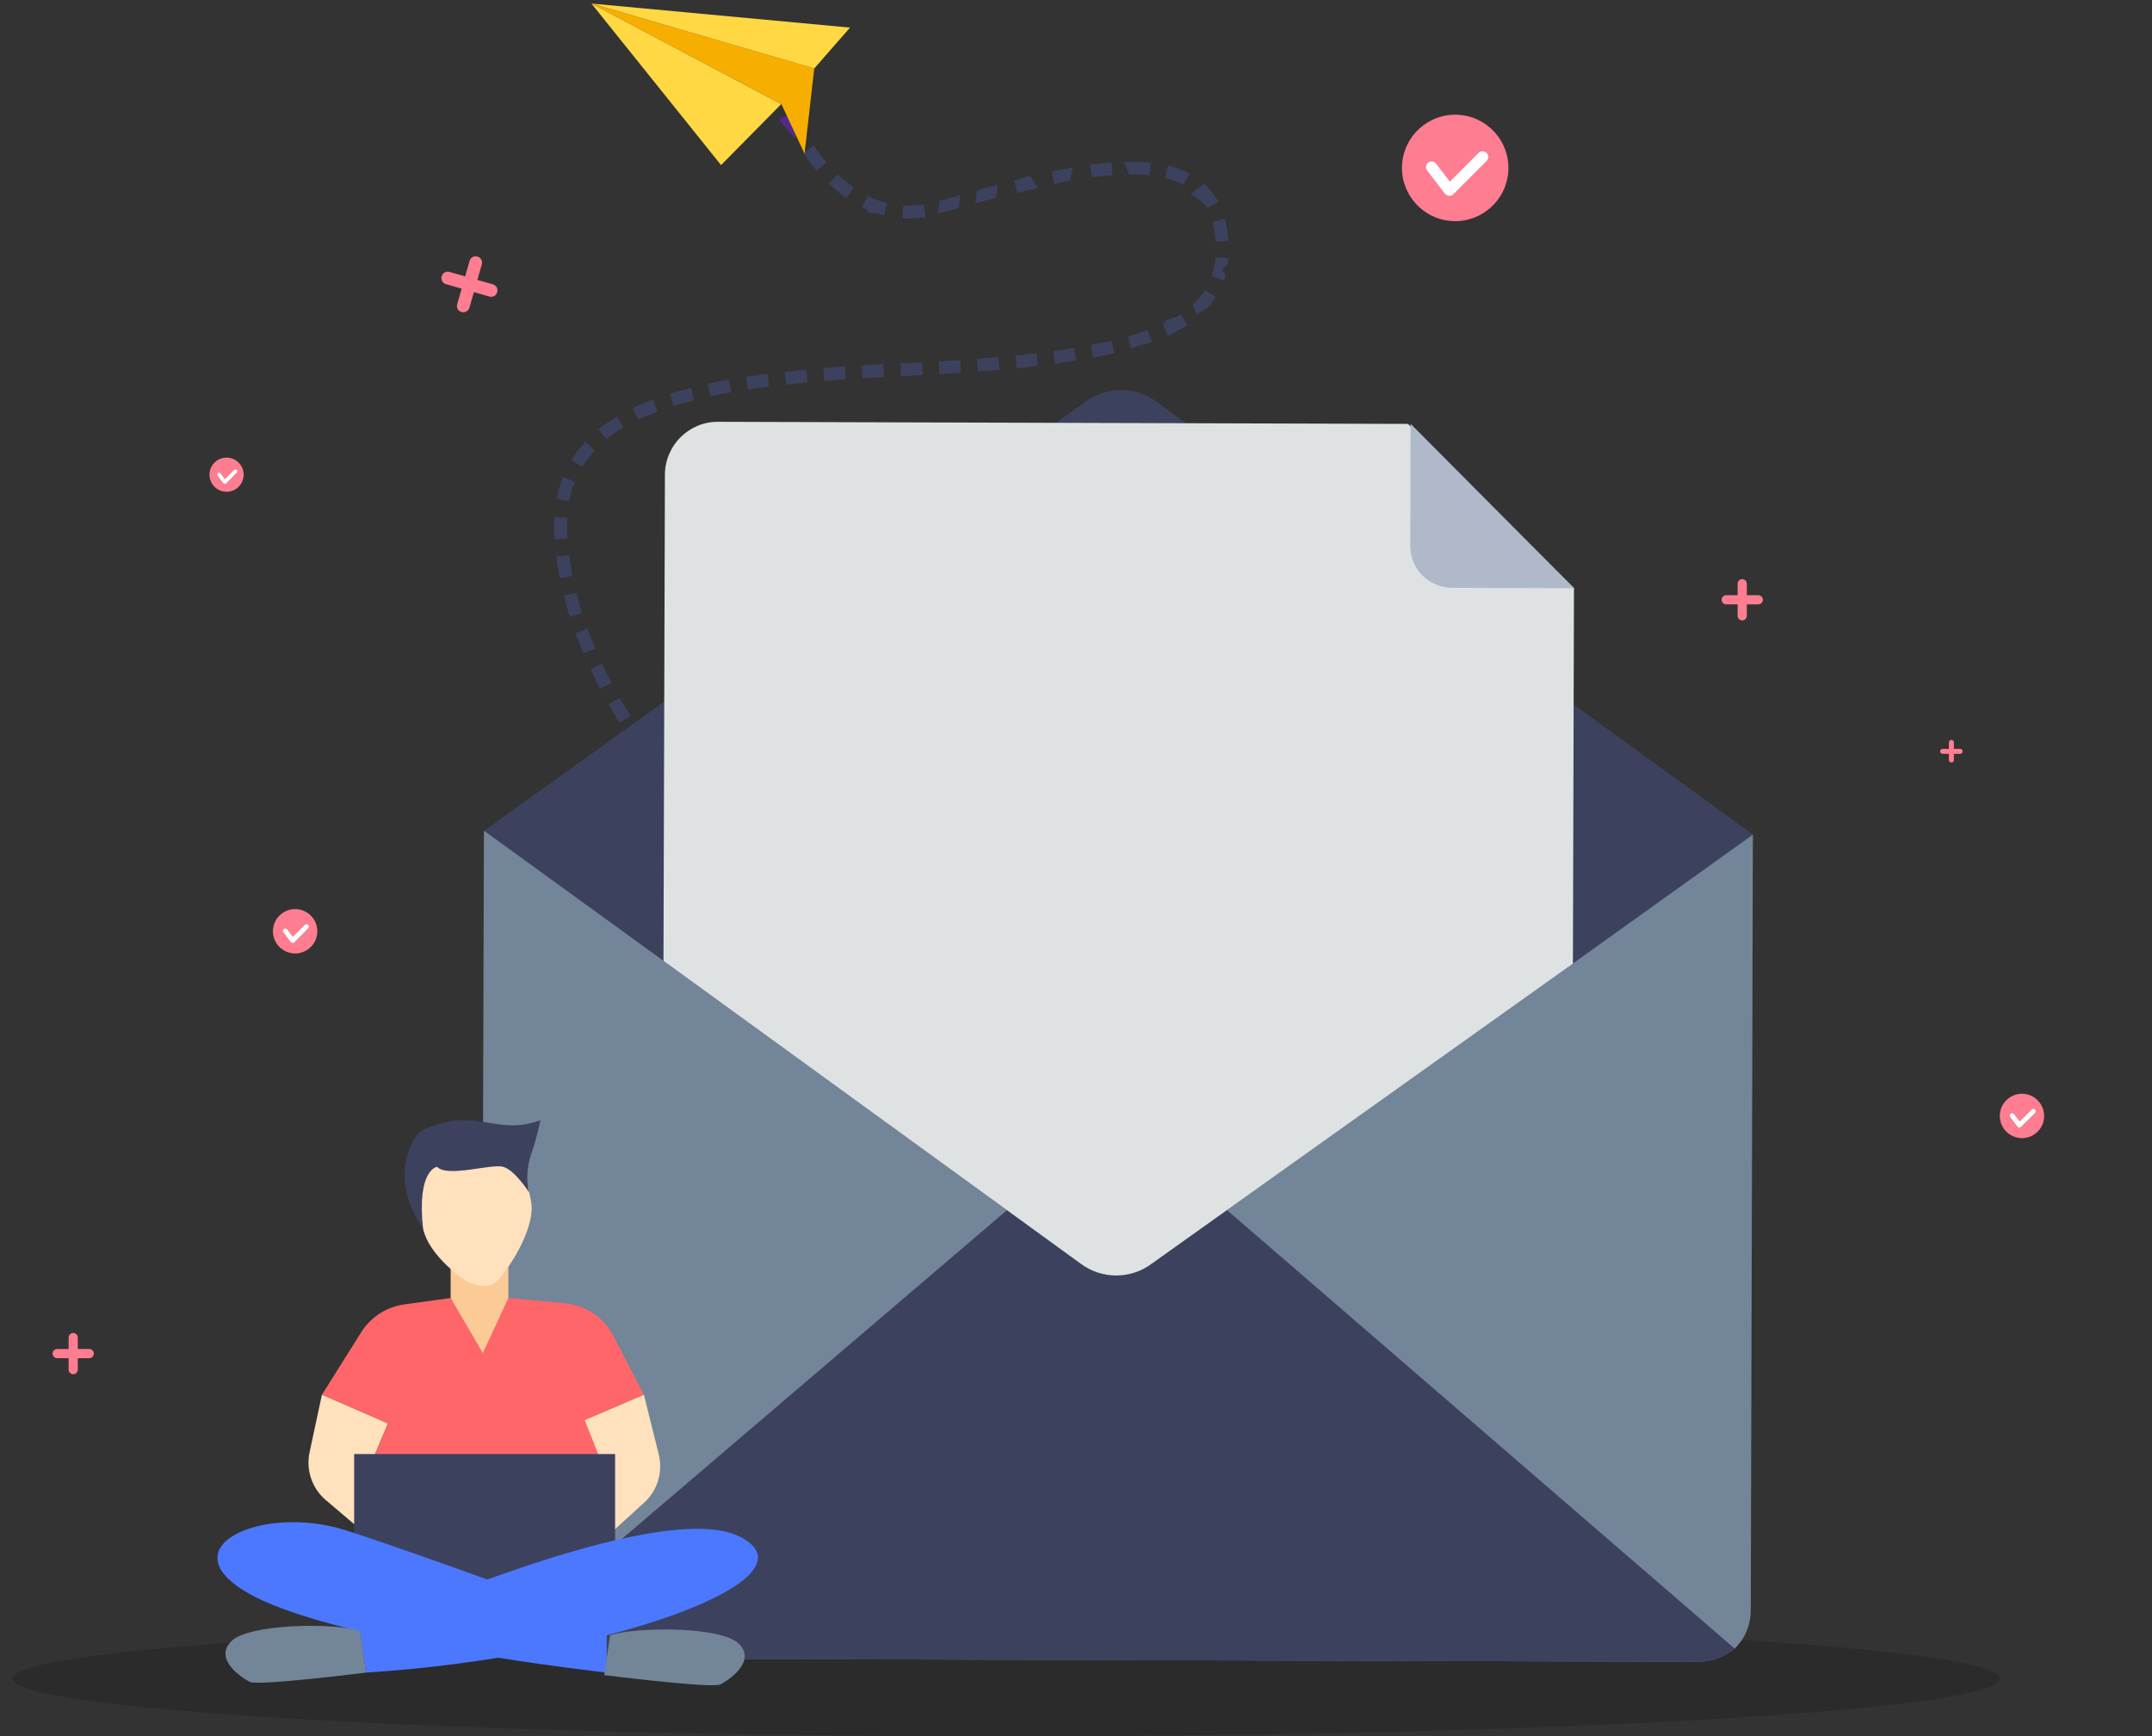 <svg xmlns="http://www.w3.org/2000/svg" xmlns:xlink="http://www.w3.org/1999/xlink" id="Layer_1" x="0px" y="0px" viewBox="0 0 1637 1321" style="enable-background:new 0 0 1637 1321;" xml:space="preserve"><rect x="0" y="0" width="1637" height="1321" fill="#333333" stroke="none"/><style type="text/css">	.st0{opacity:0.15;}	.st1{fill:none;}	.st2{fill-rule:evenodd;clip-rule:evenodd;fill:#3C415E;}	.st3{fill-rule:evenodd;clip-rule:evenodd;fill:#52298A;}	.st4{fill:#FFD844;}	.st5{fill:#F6AF00;}	.st6{fill:#738598;}	.st7{fill:#3C415E;}	.st8{fill:#DFE2E2;}	.st9{fill:#AFB9CA;}	.st10{fill:#FFE1BD;}	.st11{fill:#FF666A;}	.st12{fill:#4C78FF;}	.st13{fill:#FCCB95;}	.st14{fill:#FE7D90;}	.st15{fill:#FFFFFF;}</style><g>	<g>		<ellipse class="st0" cx="765.4" cy="1277.1" rx="756" ry="43.8"></ellipse>		<g>			<g>				<g>					<g>						<path class="st1" d="M480,632.3l-1.5-1.7l-1.2-1.3l-2.2-2.5c-1.4-1.7-2.8-3.3-4.2-4.9c-2.7-3.2-5.3-6.5-7.9-9.7       c-5.1-6.5-10-13.1-14.6-19.8c-9.4-13.4-18-27.4-26-41.8l85.8-46.9c6.2,11.2,13,22.2,20.4,32.8c3.7,5.3,7.5,10.5,11.5,15.5       c2,2.5,4,5,5.9,7.4l2.9,3.5l1.4,1.6l1,1.1L480,632.3z"></path>					</g>					<path class="st2" d="M479.7,544.8l-8.3,5.2c-2.9-4.7-5.8-9.4-8.5-14.2l8.5-4.8C474.1,535.6,476.9,540.3,479.7,544.8z"></path>					<path class="st2" d="M496,568.9l-7.9,5.8c-3.3-4.5-6.4-9-9.5-13.6l8.1-5.4C489.7,560.1,492.8,564.5,496,568.9z"></path>					<path class="st2" d="M513.8,591.6l-7.4,6.4c-3.6-4.2-7.1-8.5-10.5-12.9l7.7-6C506.9,583.3,510.3,587.5,513.8,591.6z"></path>				</g>				<g>					<g>						<path class="st1" d="M422.4,550.5c-7.9-14.5-15.1-29.5-21.3-45.3c-6.2-15.7-11.5-32-15.3-49l95.4-21.8       c5.3,23.2,14.8,46.6,27,69.1L422.4,550.5z"></path>					</g>					<path class="st2" d="M442.8,466.3l-9.3,3c-0.9-2.6-1.6-5.3-2.4-8c-0.8-2.7-1.5-5.4-2.2-8.1l9.5-2.4c0.7,2.6,1.3,5.2,2.1,7.8      C441.2,461.1,441.9,463.7,442.8,466.3z"></path>					<path class="st2" d="M452.8,493.4l-9,3.8c-1.1-2.6-2.2-5.1-3.1-7.7c-1-2.6-2.1-5.2-3-7.8l9.2-3.4c0.9,2.5,1.9,5,2.9,7.5      C450.7,488.5,451.8,490.9,452.8,493.4z"></path>					<polygon class="st2" points="465.2,519.5 456.5,524.1 452.8,516.7 449.2,509.2 458,505 461.5,512.3      "></polygon>				</g>				<g>					<g>						<path class="st1" d="M385.8,456.2c-0.9-4.3-1.9-8.5-2.6-12.8c-0.4-2.2-0.8-4.3-1.1-6.5l-0.9-6.6c-0.7-4.2-1.1-9.1-1.5-13.8       c-0.3-2.3-0.3-4.8-0.4-7.3c-0.1-2.5-0.2-4.9-0.2-7.4l0.2-7.6c0.1-1.3,0-2.5,0.2-3.8l0.3-3.9l0.4-3.9c0.1-1.3,0.2-2.6,0.5-4       c0.4-2.7,0.9-5.4,1.4-8.1c0.1-0.7,0.2-1.3,0.4-2l0.5-2.1l1-4.1l1.1-4.1c0.4-1.4,0.9-2.8,1.3-4.1c1-2.8,1.9-5.5,3-8.2       c1.2-2.7,2.4-5.4,3.7-8.1l87.8,43.1c-0.3,0.6-0.5,1.3-0.9,1.9c-0.3,0.7-0.4,1.4-0.7,2.1c-0.1,0.4-0.3,0.7-0.4,1.1       c-0.1,0.4-0.2,0.8-0.3,1.2c-0.1,0.4-0.2,0.8-0.3,1.2l-0.2,0.6c0,0.2-0.1,0.5-0.1,0.7c-0.1,0.9-0.3,1.8-0.5,2.7       c-0.1,0.4-0.1,1-0.2,1.5l-0.1,1.5l-0.2,1.5c-0.1,0.5,0,1.1-0.1,1.6c0,1.1,0,2.2-0.1,3.4c0,1.1,0.1,2.4,0.1,3.6       c0.1,1.2,0,2.4,0.2,3.7l0.4,3.9c0.1,0.7,0.1,1.2,0.2,2l0.3,2.2l0.6,4.3c0.2,1.4,0.5,2.9,0.8,4.3c0.5,2.9,1.1,5.8,1.8,8.7       L385.8,456.2z"></path>					</g>					<path class="st2" d="M433.1,381.4l-9.6-1.8l0.4-2.1l0.5-2.1l1.1-4.2c0.3-1.4,0.9-2.8,1.3-4.2l1.4-4.1l9.1,3.6l-1.3,3.7      c-0.4,1.2-0.9,2.4-1.2,3.7l-1,3.8l-0.5,1.9L433.1,381.4z"></path>					<path class="st2" d="M431.6,409.7l-9.8,0.6c-0.1-2.8-0.3-5.7-0.3-8.5c0.1-2.9,0.1-5.7,0.3-8.6l9.8,0.6      c-0.1,2.6-0.1,5.3-0.2,7.9C431.4,404.4,431.5,407.1,431.6,409.7z"></path>					<path class="st2" d="M435.5,438.1l-9.6,1.9l-1.5-8.2c-0.5-2.7-0.8-5.5-1.2-8.3l9.7-1.3c0.4,2.7,0.7,5.3,1.2,8L435.5,438.1z"></path>				</g>				<g>					<g>						<path class="st1" d="M392.9,337.6c5.3-10.7,12.1-20.7,19.9-29.4c1.9-2.1,4-4.1,6-6.2c1-1,2-2,3.1-3l3.1-2.7l3.2-2.7       c1.1-0.9,2.1-1.8,3.2-2.5c2.1-1.6,4.3-3.2,6.5-4.7c0.5-0.4,1.1-0.8,1.6-1.1l1.6-1l3.3-2.1c2.2-1.3,4.4-2.8,6.5-3.9l6.5-3.5       l1.6-0.9l1.6-0.8l3.2-1.5c2.1-1,4.3-2.1,6.5-3l6.4-2.6l3.2-1.3c1.1-0.4,2.1-0.8,3.2-1.1l6.3-2.2l31.6,92.6l-4,1.4       c-0.7,0.2-1.4,0.5-2,0.7l-1.9,0.8l-3.8,1.5c-1.3,0.5-2.3,1.1-3.5,1.6l-1.7,0.8l-0.9,0.4l-0.8,0.4l-3.1,1.7       c-1.1,0.5-1.9,1.2-2.9,1.7l-1.4,0.9l-0.7,0.4c-0.2,0.1-0.4,0.3-0.6,0.5c-0.8,0.6-1.6,1.2-2.4,1.8c-0.4,0.3-0.8,0.6-1.1,0.9       l-1,0.9l-1,0.8c-0.3,0.3-0.6,0.6-0.9,0.9c-0.5,0.6-1.2,1.1-1.7,1.7c-2,2.3-3.4,4.5-4.7,6.9L392.9,337.6z"></path>					</g>					<path class="st2" d="M485.5,319.3l-4.2-8.8c5.1-2.5,10.3-4.6,15.5-6.6l3.4,9.2C495.2,315,490.3,317,485.5,319.3z"></path>					<path class="st2" d="M461.4,334.2l-6.2-7.6c1.1-1,2.3-1.8,3.4-2.6l3.5-2.5c1.1-0.9,2.4-1.6,3.6-2.4l3.6-2.3l5,8.4l-3.4,2.1      c-1.1,0.7-2.3,1.4-3.3,2.2l-3.2,2.3C463.4,332.6,462.3,333.4,461.4,334.2z"></path>					<path class="st2" d="M443,355.1l-8.4-5c0.7-1.3,1.6-2.5,2.4-3.7l2.5-3.6c0.9-1.2,1.9-2.3,2.8-3.4c1-1.1,1.9-2.3,2.9-3.3      l7.2,6.6c-0.9,0.9-1.7,2-2.5,3c-0.8,1-1.7,2-2.5,3l-2.2,3.2C444.3,352.9,443.6,354,443,355.1z"></path>				</g>				<g>					<g>						<path class="st1" d="M489.3,261.3c16.8-5.7,33-9.6,48.9-12.7c15.9-3.1,31.5-5.4,47-7.2l11.7,97.1c-13.6,1.7-27,3.6-39.9,6.1       c-12.8,2.5-25.1,5.5-36.1,9.3L489.3,261.3z"></path>					</g>					<path class="st2" d="M569,296.4l-1.5-9.7c5.4-0.9,10.9-1.6,16.3-2.3l1.2,9.7C579.7,294.9,574.3,295.6,569,296.4z"></path>					<path class="st2" d="M540.4,301.6l-2.1-9.6l8.1-1.7c2.7-0.6,5.4-1,8.1-1.5l1.7,9.6c-2.7,0.5-5.3,0.9-8,1.5L540.4,301.6z"></path>					<path class="st2" d="M512.5,308.9l-2.9-9.3c5.3-1.7,10.7-3.1,16-4.5l2.4,9.5C522.8,305.9,517.6,307.2,512.5,308.9z"></path>				</g>				<g>					<g>						<path class="st1" d="M585.3,241.4c30.9-3.7,61.1-5.7,91.2-7.1L681,332c-28.5,1.4-56.8,3.3-84.1,6.5L585.3,241.4z"></path>					</g>					<polygon class="st2" points="656.1,287.8 655.6,278 663.7,277.5 671.9,277.1 672.4,286.9 664.3,287.3      "></polygon>					<path class="st2" d="M627,289.8l-0.8-9.8c5.4-0.5,10.9-0.8,16.4-1.2l0.7,9.8C637.8,289,632.4,289.4,627,289.8z"></path>					<path class="st2" d="M598.1,292.6l-1.1-9.7c5.4-0.7,10.9-1.1,16.3-1.7l0.9,9.7C608.9,291.5,603.5,292,598.1,292.6z"></path>				</g>				<g>					<g>						<path class="st1" d="M676.4,234.2l21.6-1.1c7.2-0.4,14.3-0.8,21.4-1.3c7.1-0.4,14.2-1,21.3-1.5c7-0.6,14.1-1.1,21.1-1.8       L771,326c-7.6,0.8-15.2,1.3-22.7,1.9c-7.5,0.5-15.1,1.1-22.6,1.6c-7.5,0.5-15,0.9-22.4,1.3L681,332L676.4,234.2z"></path>					</g>					<polygon class="st2" points="744,282.7 743.2,273 759.4,271.6 760.3,281.4      "></polygon>					<polygon class="st2" points="714.7,284.7 714.1,274.9 730.4,273.9 731,283.6      "></polygon>					<path class="st2" d="M685.5,286.2l-0.5-9.8c5.4-0.3,10.8-0.5,16.3-0.8l0.5,9.8C696.4,285.7,691,286,685.5,286.2z"></path>				</g>				<g>					<g>						<path class="st1" d="M761.9,228.6c13.9-1.3,27.8-2.8,41.1-4.8c13.3-2,26.3-4.4,38.2-7.4l24.2,94.8c-16.6,4.2-32.5,7-48.1,9.4       c-15.7,2.3-31,4-46.2,5.4L761.9,228.6z"></path>					</g>					<path class="st2" d="M831.6,272.1l-1.8-9.6c2.6-0.4,1.5-0.7,4.1-1.2l7.7-1.2l3.9-0.9l2.2,9.5l-4,0.9l-4,0.8      C837,271,834.3,271.7,831.6,272.1z"></path>					<polygon class="st2" points="802.5,276.8 801.2,267.1 809.2,265.9 817.2,264.7 818.7,274.3 806.9,276      "></polygon>					<path class="st2" d="M773.4,280.2l-1-9.7c5.4-0.6,10.8-1.1,16.1-1.8l1.1,9.7C784.3,279,778.8,279.6,773.4,280.2z"></path>				</g>				<g>					<g>						<path class="st1" d="M841.1,216.4c5.8-1.6,11.6-3.2,16.6-5l1.9-0.7l1-0.3l0.9-0.4l3.5-1.4c0.6-0.2,1.1-0.5,1.6-0.7l1.5-0.7       l1.6-0.7c0.5-0.2,0.9-0.5,1.3-0.8l1.3-0.7c0.4-0.2,0.9-0.5,1.2-0.7c0.7-0.5,1.4-1,2.2-1.4c0.6-0.5,1.1-0.9,1.7-1.3       c0.1-0.1,0.3-0.2,0.4-0.3l0.3-0.3c0.2-0.2,0.4-0.4,0.6-0.6c1.5-1.5,2-2.2,2.4-3l88.3,42.1c-0.7,1.6-1.5,3.1-2.3,4.6       c-0.9,1.5-1.7,3-2.6,4.4c-0.9,1.5-1.8,2.9-2.7,4.4c-1,1.4-2,2.7-3,4.1c-1,1.3-2,2.7-3.1,4c-1,1.3-2.1,2.5-3.2,3.7       c-2.2,2.4-4.4,4.9-6.7,6.9l-3.5,3.1l-1.7,1.5c-0.6,0.5-1.2,0.9-1.7,1.4c-2.3,1.8-4.7,3.6-7.1,5.3c-2.3,1.6-4.7,3.1-7,4.6       c-1.2,0.8-2.3,1.4-3.5,2.1l-3.5,1.9c-1.2,0.6-2.3,1.3-3.5,1.9l-3.4,1.6l-3.4,1.6c-1.1,0.5-2.3,1.1-3.4,1.5l-6.7,2.8l-1.7,0.7       l-1.6,0.6l-3.3,1.2c-8.8,3.2-17.1,5.5-25.5,7.8L841.1,216.4z"></path>					</g>					<path class="st2" d="M910.2,239.4l-2.9-7.6c1.9-1.6,3.5-3.5,5.1-5.3c0.8-0.9,1.5-1.9,2.2-2.9l1.1-1.4c0.3-0.5,0.6-1,0.9-1.5      l8.3,5.2c-0.4,0.6-0.7,1.2-1.1,1.8l-1.3,1.7c-0.9,1.1-1.7,2.3-2.6,3.4C918,235,912.4,237.6,910.2,239.4z"></path>					<path class="st2" d="M888.5,255.4l-4.1-8.9c2.3-1.1,1-1.8,3.2-3.1l7.1-2.2c1.1-0.6,2.1-1.4,3.2-2.1l5.4,8.2      c-1.2,0.8-2.4,1.6-3.6,2.3l-3.7,2C893.6,253,891,254.1,888.5,255.4z"></path>					<path class="st2" d="M860.6,265.4l-2.7-9.4c2.6-0.7,5.1-1.5,7.6-2.3c2.5-0.7,5-1.7,7.5-2.6l3.4,9.2c-2.6,0.9-9,2.3-11.6,3.1      C862.1,264.2,863.2,264.7,860.6,265.4z"></path>				</g>				<g>					<g>						<path class="st1" d="M881,197.3c0.4-0.8,0.8-2,1.1-4.6c0-0.7,0.1-1.3,0.1-2.1c0-0.8-0.1-1.7,0-2.5c0-0.2,0-0.4,0-0.7l-0.1-0.7       l-0.1-1.5l0-0.7l0-0.4l0-0.3c-0.1-0.4-0.1-0.8-0.2-1.1c-0.2-1.4-0.5-2.6-0.7-3.3c-0.3-0.8-0.4-1.1-0.4-1c0,0,0,0,0,0       l56.2-80.1c12,8.4,22.1,19.5,29.2,32.3c0.9,1.6,1.7,3.2,2.5,4.9c0.8,1.6,1.5,3.2,2.2,4.9c0.7,1.7,1.3,3.2,1.9,4.8       c0.6,1.6,1.2,3.2,1.6,4.7c2,6.3,3.2,12.3,4.2,18.1l0.6,4.3l0.1,1.1l0.1,1l0.2,2l0.3,4l0.1,2c0.1,0.7,0.1,1.3,0.1,2.1       c0.1,2.8,0.1,5.6,0.1,8.5c-0.1,2.9-0.3,5.9-0.5,8.9l-0.2,2.2l-0.3,2.3l-0.7,4.7c-0.4,3.1-1.3,6.3-2,9.5       c-0.4,1.6-0.8,3.2-1.3,4.8c-0.5,1.6-1.1,3.2-1.7,4.8c-0.6,1.6-1.1,3.2-1.8,4.8c-0.7,1.6-1.4,3.1-2.2,4.7L881,197.3z"></path>					</g>					<path class="st2" d="M926.8,153.6l-8.6,4.6c-2.2-4.2-8.9-7.6-12.4-10.8l10.4-7.6C920.4,143.8,924.1,148.5,926.8,153.6z"></path>					<path class="st2" d="M934.4,183.2l-9.8,0.6c-0.4-6.2-0.8-9.4-2.3-14.9l9.4-2.5C933.2,171.9,934,177.6,934.4,183.2z"></path>					<path class="st2" d="M931,213.3l-9.3-3.1l0.6-1.7l0.4-1.8c0.3-1.2,0.6-2.4,0.9-3.6l0.6-3.7c0.1-0.6,0.2-1.2,0.3-1.8l0.1-1.9      l9.8,0.8l-0.1,2.1c-0.1,0.7-0.2,1.4-0.3,2.1l-4.4,4.6c-0.3,1.4,3.1,2.4,2.7,3.8l-0.5,2.1L931,213.3z"></path>				</g>				<g>					<g>						<path class="st1" d="M880.6,178.4C880.6,178.4,880.6,178.4,880.6,178.4c0,0-0.1,0-0.1-0.1c0,0-0.2-0.1-0.3-0.2       c-0.1,0-0.1-0.1-0.2-0.1c-0.1,0-0.2-0.1-0.3-0.1c-0.7-0.3-1.7-0.7-3.2-1.1c-1.4-0.4-3.1-0.7-5.1-1c-2-0.2-4.2-0.5-6.6-0.6       c-4.8-0.2-10.2-0.1-15.9,0.4c-5.7,0.4-11.8,1.2-18,2.2l-15.3-96.6c8.3-1.3,16.7-2.4,25.6-3.1c8.9-0.7,18.1-1,28-0.6       c4.9,0.2,10,0.7,15.3,1.3c5.3,0.7,10.8,1.7,16.5,3.2c5.7,1.4,11.6,3.4,17.6,6l2.2,1l2.3,1.1c1.5,0.7,3,1.5,4.6,2.4       c1.6,0.9,3.1,1.7,4.6,2.7c1.5,1,3.1,2,4.6,3L880.6,178.4z"></path>					</g>					<path class="st2" d="M845.6,123.5l0.7,9.8c-9,0.7-14.3,1.5-15.8,1.7l-1.3-9.7C834.6,124.5,840.1,123.9,845.6,123.5z"></path>					<path class="st2" d="M875.5,123.7l-1.1,9.7c-5.1-0.6-10.3-0.8-15.6-0.7l-3.8-9.4C860.6,123.2,869.9,123.1,875.5,123.7z"></path>					<path class="st2" d="M904.7,131.9l-4.5,8.7c-4.3-2.2-9-3.9-13.9-5.1l2.3-9.5C891,126.5,896.5,127.7,904.7,131.9z"></path>				</g>				<g>					<g>						<path class="st1" d="M830.9,178c-12.5,2-25.5,4.8-38.9,8.1c-13.4,3.3-27,7.1-41.1,11l-26.3-94.2c14.2-4,28.8-8,43.8-11.8       c15.1-3.7,30.7-7.2,47.2-9.8L830.9,178z"></path>					</g>					<polygon class="st2" points="758.9,140.6 757.7,150.4 742,154.7 743.1,144.9      "></polygon>					<path class="st2" d="M783.6,133.7l6,9.2c-5.2,1.2-10.5,2.5-15.7,3.9l-2.4-9.5C776.7,135.9,778.3,135,783.6,133.7z"></path>					<path class="st2" d="M816.1,127.3l-2.1,10c-5.3,0.9-6.8,1.6-12,2.7l-2-9.6C805.3,129.4,810.7,128.3,816.1,127.3z"></path>				</g>				<g>					<g>						<path class="st1" d="M750.9,197.1l-21.6,6l-2.8,0.7l-1.4,0.4l-2.1,0.5c-2.8,0.6-5.5,1.3-8.3,1.8c-2.8,0.5-5.8,0.9-8.6,1.3       c-2.9,0.4-5.9,0.6-8.9,0.7c-11.9,0.6-24.4-0.5-36.3-3.6c-11.9-3-23.1-7.9-32.9-13.7l49.8-84.2c2.7,1.6,5.2,2.6,7.5,3.2       c2.3,0.6,4.6,0.8,7.3,0.6c1.3,0.1,2.8-0.3,4.3-0.5c0.8-0.2,1.6-0.4,2.4-0.6l0.6-0.1l1.2-0.3l2.5-0.7l20.8-5.8L750.9,197.1z"></path>					</g>					<path class="st2" d="M674.8,154.4l-2.3,9.5c-1.4-0.3-2.8-0.8-4.3-1.2c-1.4-0.4-6.6-0.5-8-1l-0.4-2c-1.3-0.6-2.7-1.2-4-1.9      l4.3-8.8c1.2,0.6,2.3,1.1,3.5,1.7l3.6,1.4c1.2,0.5,2.4,0.9,3.7,1.2C672.4,153.7,673.6,154.1,674.8,154.4z"></path>					<path class="st2" d="M702.6,155.5l1.5,9.7l-4.4,0.6c-1.5,0.2-2.9,0.2-4.4,0.3l-2.2,0.1l-1.1,0.1l-1.1,0l-4.4-0.2l0.6-9.8      l3.9,0.1l1,0l-2.8,0.3l5.7-0.5c1.3-0.1,2.6-0.1,3.9-0.2L702.6,155.5z"></path>					<polygon class="st2" points="730.4,148.5 729.3,158.3 713.5,162.6 714.7,152.8      "></polygon>				</g>				<g>					<g>						<path class="st1" d="M628.1,191.2c-9.9-5.9-18.6-12.7-26.2-19.8c-7.6-7.2-14.2-14.8-20-22.5c-5.9-7.8-11-15.7-15.5-23.8       c-2.3-4.1-4.5-8.2-6.5-12.4c-0.5-1.1-1-2.1-1.5-3.2c-0.5-1.1-1-2.2-1.5-3.3c-0.5-1.1-1-2.3-1.5-3.5l-0.8-1.9l-0.4-1.1       l-0.6-1.5l91.8-33.9l-0.1-0.3l0,0.1l0.1,0.2l0.3,0.7l0.7,1.6c0.2,0.5,0.5,1.1,0.8,1.7c0.3,0.6,0.5,1.2,0.8,1.7       c1.1,2.3,2.4,4.7,3.7,7c2.6,4.6,5.5,9.1,8.5,13c5.9,7.9,12.4,13.9,17.9,17L628.1,191.2z"></path>					</g>					<path class="st3" d="M612.4,100l-8.5,4.8c-2.8-4.9-9.1-9.5-11.5-14.7l12.7-4.4C607.3,90.6,609.8,95.4,612.4,100z"></path>					<path class="st2" d="M628.7,123.5l-7.5,6.3c-3.7-4.3-7.1-8.9-10.2-13.6l8.1-5.5C621.8,114.8,623.4,117.4,628.7,123.5z"></path>					<path class="st2" d="M649.4,142.7l-5.6,8c-4.7-3.4-9.2-7-13.3-11l6.8-7.1C640.1,135.4,642.5,137.7,649.4,142.7z"></path>				</g>			</g>			<g>				<path class="st4" d="M646.6,21l-27.2,31.1L449.9,2.7L646.6,21z"></path>				<path class="st5" d="M612,116.9l7.4-64.9L449.9,2.7l144.5,76.5L612,116.9z"></path>				<path class="st4" d="M548.5,125.6l45.8-46.4L449.9,2.7L548.5,125.6z"></path>			</g>		</g>		<g>			<path class="st6" d="M1331.8,1224.1c0,12.1-4.1,22.1-12.2,30.1c-8.1,6-16.1,10-28.2,10l-884.9-2.6c-10.1,0-20.1-4.1-28.1-10.1    c-8-8.1-12-18.1-12-30.2l1.7-589.2l965.3,2.9L1331.8,1224.1L1331.8,1224.1z"></path>			<path class="st7" d="M1319.6,1254.3c-8.1,6-16.1,10-28.2,10l-884.9-2.6c-10.1,0-20.1-4.1-28.1-10.1l471.8-402.8L1319.6,1254.3z"></path>			<path class="st7" d="M1333.5,634.9l-137,98.1L876.1,961.4c-16.1,12-38.2,12-54.3-0.2L504.7,731L368.2,632l137-98.1l298.3-212.3    l22.2-16c16.1-12,38.2-12,54.3,0.2l22.1,16.2l142.5,103l70.2,50.5l82.3,60.6L1333.5,634.9z"></path>			<path class="st8" d="M1197.3,447.5l-0.8,285.6L876.1,961.4c-16.1,12-38.2,12-54.3-0.2L504.7,731l1.1-370    c0.1-22.1,18.2-40.2,40.3-40.1l524.9,1.6L1197.3,447.5z"></path>			<path class="st9" d="M1072.8,414.9c-0.1,18.1,14,32.2,32.1,32.3l92.5,0.3L1073,322.4L1072.8,414.9L1072.8,414.9z"></path>		</g>		<g>			<path class="st10" d="M244.9,1061l-9.4,43.8c-2.9,13.5,1.8,27.6,12.4,36.5l34.4,29.2l21.9-18l-23.2-36.1l14.2-33.5L244.9,1061z"></path>			<path class="st10" d="M444.7,1080.4l45.1-19.3l11.3,45.3c3.3,13.4-0.9,27.5-11.1,36.8l-35,31.9v-59.2L444.7,1080.4z"></path>			<path class="st11" d="M342.8,987.5l24.5,34.8l19.3-34.8l43.5,4.1c15.5,1.5,29.2,10.7,36.4,24.5l23.3,44.9l-45.1,19.3l10.3,25.8    v68.9l-91.5,42.7l-58-32.9l-24.5-68.3l14.2-33.5l-50.3-21.9l29.9-47.6c7.2-11.5,19.2-19.2,32.7-21.1L342.8,987.5z"></path>			<polygon class="st7" points="269.4,1184.8 269.4,1106.2 467.9,1106.2 467.9,1184.8 363.5,1217.7    "></polygon>			<path class="st12" d="M461.5,1272.5c0,0-198.6-21.9-268.2-58c-69.6-36.1,5.2-70.9,69.6-50.3s198.6,70.9,198.6,70.9V1272.5z"></path>			<path class="st12" d="M278.4,1272.5l-4.7-31.5c0,0,227.7-103.9,289.6-71.7C625.2,1201.6,460.2,1260.9,278.4,1272.5z"></path>			<path class="st6" d="M273.9,1240.9l4.5,31.6c0,0-81.9,10.3-88.3,7.1c-6.4-3.2-27.7-17.4-14.2-30.9    C189.4,1235.1,255.2,1234.4,273.9,1240.9z"></path>			<path class="st6" d="M464.1,1244.1l-4.5,30.3c0,0,81.9,10.3,88.3,7.1c6.4-3.2,27.7-17.4,14.2-30.9    C548.6,1237,482.8,1237.7,464.1,1244.1z"></path>			<polygon class="st13" points="342.8,987.5 367.3,1029.4 386.7,987.5 386.7,957.9 342.8,957.9    "></polygon>			<path class="st10" d="M355.2,975c0,0-30.5-19.3-33.9-42.9c-3.5-23.7-3.5-43.1,4.5-44.9c8-1.8,61-14,64.1-12.4    c3.1,1.6,14,31.8,14.5,42.9c1,22.1-22.4,55.4-29.3,59.3C368.2,980.9,355.2,975,355.2,975z"></path>			<path class="st7" d="M321.8,934.8c0,0-11.8-16.2-13.8-34.9c-1.9-18.7,6.5-36.6,13.5-40c40-19.3,55.4,5.2,89.6-7.7    c0,0-3.1,14.8-6.4,23.9c-6.4,17.4-2.3,31-2.3,31s-10.6-16.8-19.6-19.4c-9-2.6-42.5,8.4-50.3,0    C332.5,887.6,316.9,889.8,321.8,934.8z"></path>		</g>		<g>			<g>				<path class="st14" d="M241.2,711c-1.4,9.2-10,15.6-19.2,14.2c-9.2-1.4-15.6-10-14.2-19.2c1.4-9.2,10-15.6,19.2-14.2     C236.2,693.2,242.6,701.8,241.2,711z"></path>			</g>			<g>				<path class="st15" d="M221.7,717.1c-0.2-0.1-0.3-0.3-0.5-0.4l-5.6-7.4c-0.6-0.8-0.5-1.9,0.3-2.5c0.8-0.6,1.9-0.4,2.5,0.3     l4.4,5.7l9.1-9.1c0.7-0.7,1.8-0.7,2.5,0c0.7,0.7,0.7,1.8,0,2.5L224,716.8c-0.4,0.4-0.9,0.6-1.4,0.5     C222.3,717.4,222,717.3,221.7,717.1z"></path>			</g>		</g>		<g>			<g>				<path class="st14" d="M1554.8,851.5c-1.4,9.2-10,15.6-19.2,14.2c-9.2-1.4-15.6-10-14.2-19.2c1.4-9.2,10-15.6,19.2-14.2     C1549.8,833.7,1556.1,842.3,1554.8,851.5z"></path>			</g>			<g>				<path class="st15" d="M1535.3,857.6c-0.2-0.1-0.3-0.3-0.5-0.4l-5.6-7.4c-0.6-0.8-0.5-1.9,0.3-2.5c0.8-0.6,1.9-0.4,2.5,0.3     l4.4,5.7l9.1-9.1c0.7-0.7,1.8-0.7,2.5,0c0.7,0.7,0.7,1.8,0,2.5l-10.6,10.5c-0.4,0.4-0.9,0.6-1.4,0.5     C1535.8,857.9,1535.5,857.8,1535.3,857.6z"></path>			</g>		</g>		<g>			<g>				<path class="st14" d="M185.2,363.1c-1.1,7.1-7.7,12-14.8,10.9c-7.1-1.1-12-7.7-10.9-14.8c1.1-7.1,7.7-12,14.8-10.9     C181.4,349.4,186.3,356,185.2,363.1z"></path>			</g>			<g>				<path class="st15" d="M170.2,367.8c-0.1-0.1-0.3-0.2-0.4-0.3l-4.3-5.7c-0.5-0.6-0.3-1.5,0.3-1.9c0.6-0.5,1.5-0.3,1.9,0.3     l3.4,4.4l7-7c0.5-0.5,1.4-0.5,2,0c0.5,0.5,0.5,1.4,0,2l-8.1,8.1c-0.3,0.3-0.7,0.4-1.1,0.4C170.7,368,170.4,367.9,170.2,367.8z"></path>			</g>		</g>		<g>			<g>				<path class="st14" d="M1147,133.7c-3.3,22.1-23.9,37.4-46,34.1c-22.1-3.3-37.4-23.9-34.1-46c3.3-22.1,23.9-37.4,46-34.1     C1135,91,1150.3,111.6,1147,133.7z"></path>			</g>			<g>				<path class="st15" d="M1100.3,148.3c-0.4-0.3-0.8-0.6-1.2-1l-13.5-17.6c-1.4-1.9-1.1-4.6,0.8-6c1.9-1.4,4.6-1.1,6,0.8l10.5,13.7     l21.8-21.8c1.7-1.7,4.4-1.7,6.1,0c1.7,1.7,1.7,4.4,0,6.1l-25.3,25.3c-0.9,0.9-2.1,1.3-3.3,1.2     C1101.5,148.9,1100.9,148.7,1100.3,148.3z"></path>			</g>		</g>		<g>			<g>				<g>					<path class="st14" d="M1325.3,472c-1.9,0-3.5-1.6-3.5-3.5v-24.4c0-1.9,1.6-3.5,3.5-3.5c1.9,0,3.5,1.6,3.5,3.5v24.4      C1328.8,470.4,1327.2,472,1325.3,472z"></path>				</g>			</g>			<g>				<g>					<path class="st14" d="M1337.5,459.8h-24.4c-1.9,0-3.5-1.6-3.5-3.5c0-1.9,1.6-3.5,3.5-3.5h24.4c1.9,0,3.5,1.6,3.5,3.5      C1341,458.2,1339.4,459.8,1337.5,459.8z"></path>				</g>			</g>		</g>		<g>			<g>				<g>					<path class="st14" d="M55.7,1045.5c-1.9,0-3.5-1.6-3.5-3.5v-24.4c0-1.9,1.6-3.5,3.5-3.5c1.9,0,3.5,1.6,3.5,3.5v24.4      C59.1,1044,57.6,1045.5,55.7,1045.5z"></path>				</g>			</g>			<g>				<g>					<path class="st14" d="M67.9,1033.3H43.5c-1.9,0-3.5-1.6-3.5-3.5c0-1.9,1.6-3.5,3.5-3.5h24.4c1.9,0,3.5,1.6,3.5,3.5      C71.3,1031.8,69.8,1033.3,67.9,1033.3z"></path>				</g>			</g>		</g>		<g>			<g>				<g>					<path class="st14" d="M1484.4,580.1c-1,0-1.9-0.8-1.9-1.9v-13.4c0-1,0.8-1.9,1.9-1.9c1,0,1.9,0.8,1.9,1.9v13.4      C1486.3,579.3,1485.5,580.1,1484.4,580.1z"></path>				</g>			</g>			<g>				<g>					<path class="st14" d="M1491.1,573.5h-13.4c-1,0-1.9-0.8-1.9-1.9c0-1,0.8-1.9,1.9-1.9h13.4c1,0,1.9,0.8,1.9,1.9      C1493,572.6,1492.2,573.5,1491.1,573.5z"></path>				</g>			</g>		</g>		<g>			<g>				<g>					<path class="st14" d="M351.1,237.4c-2.6-0.7-4.1-3.4-3.3-6l9.4-32.9c0.7-2.6,3.4-4.1,6-3.3c2.6,0.7,4.1,3.4,3.3,6l-9.4,32.9      C356.3,236.6,353.6,238.1,351.1,237.4z"></path>				</g>			</g>			<g>				<g>					<path class="st14" d="M372.2,225.6l-32.9-9.4c-2.6-0.7-4.1-3.4-3.3-6c0.7-2.6,3.4-4.1,6-3.3l32.9,9.4c2.6,0.7,4.1,3.4,3.3,6      C377.5,224.9,374.8,226.4,372.2,225.6z"></path>				</g>			</g>		</g>	</g></g></svg>
